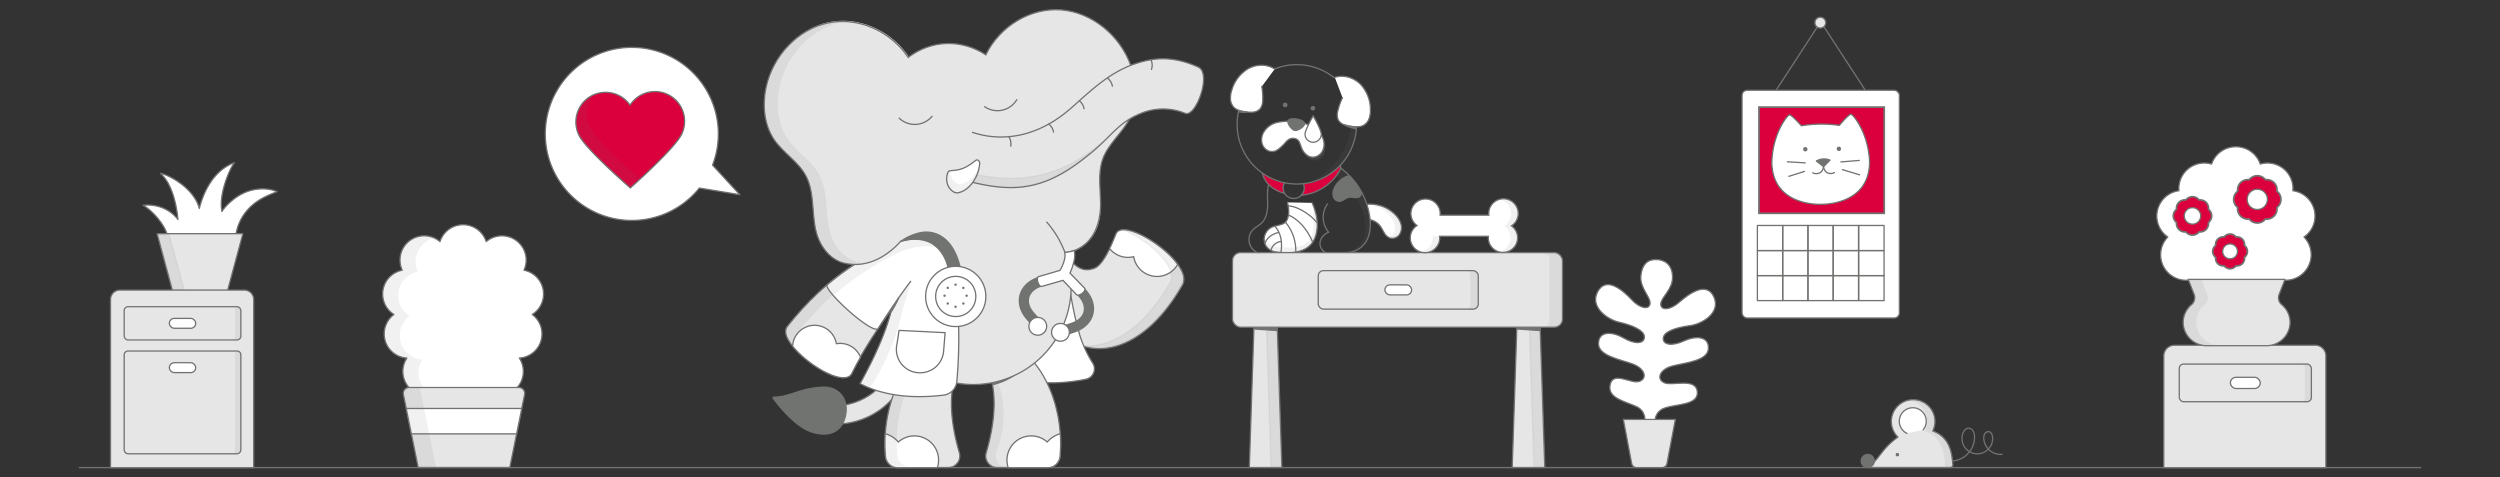<svg xmlns="http://www.w3.org/2000/svg" width="1440" height="275" viewBox="0 0 1440 275"><rect x="0" y="0" width="1440" height="275" fill="#333333" stroke="none"/><g id="Livello_2" data-name="Livello 2"><g id="IllustrationDesktop"><g id="illustrationProdottoCane"><rect width="1440" height="275" fill="none"/><rect x="1003.416" y="51.98" width="90.613" height="131.198" rx="2.966" fill="#fff" stroke="#717370" stroke-linecap="round" stroke-linejoin="round" stroke-width="0.75"/><rect x="1013.166" y="61.696" width="72.146" height="61.172" fill="#db003d" stroke="#717370" stroke-miterlimit="10"/><path d="M1059.437,72.222s5.429-6.469,6.744-6.403c1.107.049,9.759,10.169,10.667,26.742.015.271.034.545.032.823-.234,25.287-27.902,24.281-27.902,24.281l-.024 0s-27.642,1.563-28.387-23.713c-.008-.278.006-.552.015-.824.573-16.588,9.02-26.88,10.126-26.952,1.313-.093,6.872,6.265,6.872,6.265l.923-.142a70.626,70.626,0,0,1,20.476-.143Z" fill="#fff" stroke="#717370" stroke-linecap="round" stroke-linejoin="round" stroke-width="0.75"/><path d="M1046.243,92.761h0a8.84,8.84,0,0,1,7.677-.594l.155.061-3.678,3.765Z" fill="#717370" stroke="#717370" stroke-linecap="round" stroke-linejoin="round" stroke-width="0.75"/><path d="M1050.3,96.22a4.42,4.42,0,0,1-1.875,3.203,4.479,4.479,0,0,1-4.26.129" fill="none" stroke="#717370" stroke-linecap="round" stroke-linejoin="round" stroke-width="0.75"/><path d="M1050.403,96.219a4.42,4.42,0,0,0,1.939,3.165,4.479,4.479,0,0,0,4.262.043" fill="none" stroke="#717370" stroke-linecap="round" stroke-linejoin="round" stroke-width="0.75"/><circle cx="1039.864" cy="85.965" r="0.893" fill="#717370" stroke="#717370" stroke-linecap="round" stroke-linejoin="round" stroke-width="0.75"/><circle cx="1059.206" cy="85.721" r="0.893" fill="#717370" stroke="#717370" stroke-linecap="round" stroke-linejoin="round" stroke-width="0.75"/><line x1="1039.805" y1="93.818" x2="1029.513" y2="93.198" fill="none" stroke="#717370" stroke-linecap="round" stroke-linejoin="round" stroke-width="0.75"/><line x1="1039.341" y1="98.716" x2="1030.378" y2="101.576" fill="none" stroke="#717370" stroke-linecap="round" stroke-linejoin="round" stroke-width="0.75"/><line x1="1060.392" y1="93.264" x2="1070.914" y2="92.419" fill="none" stroke="#717370" stroke-linecap="round" stroke-linejoin="round" stroke-width="0.75"/><line x1="1061.231" y1="97.709" x2="1071.135" y2="100.722" fill="none" stroke="#717370" stroke-linecap="round" stroke-linejoin="round" stroke-width="0.75"/><polyline points="1074.33 51.873 1048.811 12.665 1048.634 12.665 1023.115 51.873" fill="none" stroke="#717370" stroke-linecap="round" stroke-linejoin="round" stroke-width="0.75"/><circle cx="1048.5" cy="13.055" r="3.113" fill="#e6e6e6" stroke="#717370" stroke-linecap="round" stroke-miterlimit="10" stroke-width="0.75"/><rect x="1012.249" y="129.872" width="14.595" height="14.429" fill="none" stroke="#717370" stroke-linecap="round" stroke-linejoin="round" stroke-width="0.75"/><rect x="1026.843" y="129.872" width="14.595" height="14.429" fill="none" stroke="#717370" stroke-linecap="round" stroke-linejoin="round" stroke-width="0.75"/><rect x="1041.313" y="129.872" width="14.595" height="14.429" fill="none" stroke="#717370" stroke-linecap="round" stroke-linejoin="round" stroke-width="0.75"/><rect x="1055.908" y="129.872" width="14.595" height="14.429" fill="none" stroke="#717370" stroke-linecap="round" stroke-linejoin="round" stroke-width="0.75"/><rect x="1070.627" y="129.872" width="14.595" height="14.429" fill="none" stroke="#717370" stroke-linecap="round" stroke-linejoin="round" stroke-width="0.75"/><rect x="1012.249" y="144.361" width="14.595" height="14.429" fill="none" stroke="#717370" stroke-linecap="round" stroke-linejoin="round" stroke-width="0.75"/><rect x="1026.843" y="144.361" width="14.595" height="14.429" fill="none" stroke="#717370" stroke-linecap="round" stroke-linejoin="round" stroke-width="0.75"/><rect x="1041.313" y="144.361" width="14.595" height="14.429" fill="none" stroke="#717370" stroke-linecap="round" stroke-linejoin="round" stroke-width="0.75"/><rect x="1055.908" y="144.361" width="14.595" height="14.429" fill="none" stroke="#717370" stroke-linecap="round" stroke-linejoin="round" stroke-width="0.75"/><rect x="1070.627" y="144.361" width="14.595" height="14.429" fill="none" stroke="#717370" stroke-linecap="round" stroke-linejoin="round" stroke-width="0.75"/><rect x="1012.249" y="158.725" width="14.595" height="14.429" fill="none" stroke="#717370" stroke-linecap="round" stroke-linejoin="round" stroke-width="0.75"/><rect x="1026.843" y="158.725" width="14.595" height="14.429" fill="none" stroke="#717370" stroke-linecap="round" stroke-linejoin="round" stroke-width="0.75"/><rect x="1041.313" y="158.725" width="14.595" height="14.429" fill="none" stroke="#717370" stroke-linecap="round" stroke-linejoin="round" stroke-width="0.75"/><rect x="1055.908" y="158.725" width="14.595" height="14.429" fill="none" stroke="#717370" stroke-linecap="round" stroke-linejoin="round" stroke-width="0.75"/><rect x="1070.627" y="158.725" width="14.595" height="14.429" fill="none" stroke="#717370" stroke-linecap="round" stroke-linejoin="round" stroke-width="0.75"/><path d="M306.573,181.149a13.955,13.955,0,0,0-4.775-25.499,13.955,13.955,0,0,0-21.733-16.46c-.119-.377-.256-.747-.406-1.109-.066-.16-.142-.315-.214-.472-.1-.22-.203-.438-.314-.652-.085-.163-.175-.323-.266-.482q-.174-.305-.364-.599c-.097-.151-.192-.301-.294-.447-.148-.212-.305-.418-.465-.622-.092-.117-.178-.239-.274-.353q-.377-.452-.791-.87c-.098-.099-.202-.19-.303-.286-.197-.188-.396-.373-.604-.549-.124-.105-.252-.206-.38-.307q-.3-.237-.612-.457c-.132-.093-.264-.185-.399-.274-.232-.152-.471-.295-.713-.433-.116-.066-.229-.137-.347-.2-.36-.192-.727-.371-1.105-.532-.074-.031-.151-.056-.226-.086-.312-.127-.629-.244-.952-.349-.137-.044-.277-.082-.415-.122-.272-.079-.547-.15-.825-.212-.149-.033-.299-.065-.45-.093-.29-.055-.584-.098-.881-.134-.136-.017-.271-.038-.408-.05-.432-.04-.868-.066-1.311-.066s-.879.026-1.311.066c-.137.013-.272.034-.408.05-.296.036-.59.08-.881.134-.151.029-.301.06-.45.093-.279.062-.553.134-.825.212-.139.04-.278.078-.415.122-.323.104-.64.222-.952.349-.074.03-.152.055-.226.086-.378.161-.745.34-1.105.532-.118.063-.231.134-.347.2-.242.138-.48.281-.713.433-.136.089-.268.181-.4.274q-.312.22-.611.457c-.128.101-.256.202-.381.307-.208.176-.407.361-.604.549-.101.096-.205.187-.303.286q-.413.418-.791.87c-.095.114-.182.236-.274.353-.159.204-.317.409-.465.622-.102.147-.198.297-.294.447q-.189.295-.364.599c-.091.16-.181.319-.266.482-.111.213-.214.432-.314.652-.072.157-.148.312-.214.472-.15.363-.287.732-.406,1.109a13.952,13.952,0,0,0-21.733,16.46,13.955,13.955,0,0,0-4.775,25.499,13.943,13.943,0,0,0,7.448,25.097,13.944,13.944,0,0,0,4.167,19.489H295.981v-.719a13.937,13.937,0,0,0,3.144-18.77,13.943,13.943,0,0,0,7.448-25.097Z" fill="#fff" stroke="#717370" stroke-linecap="round" stroke-linejoin="round" stroke-width="0.75"/><g opacity="0.1"><path d="M240.995,214.846a13.897,13.897,0,0,1,2.322-7.706,13.943,13.943,0,0,1-7.448-25.097,13.955,13.955,0,0,1,4.775-25.499,13.931,13.931,0,0,1,9.517-19.431,13.946,13.946,0,0,0-18.466,18.536,13.955,13.955,0,0,0-4.775,25.499,13.943,13.943,0,0,0,7.448,25.097,13.944,13.944,0,0,0,4.167,19.489h7.706A13.916,13.916,0,0,1,240.995,214.846Z" fill="#717370"/></g><path d="M298.861,223.199H235.676a3.378,3.378,0,0,0-3.31,4.048l8.52,42.041H293.651l8.52-42.041A3.378,3.378,0,0,0,298.861,223.199Z" fill="#e6e6e6" stroke="#717370" stroke-linecap="round" stroke-linejoin="round" stroke-width="0.75"/><polygon points="297.581 249.898 300.543 235.281 233.994 235.281 236.956 249.898 297.581 249.898" fill="#fff" stroke="#717370" stroke-linecap="round" stroke-linejoin="round" stroke-width="0.75"/><g opacity="0.1"><path d="M232.542,227.014l8.567,42.275H251.177l-9.34-46.089h-6.176A3.183,3.183,0,0,0,232.542,227.014Z" fill="#717370"/></g><path d="M1124.825,267.379c-.466-4.929-1.047-9.385-3.887-13.44a15.886,15.886,0,0,0-7.676-5.685,12.465,12.465,0,0,0,1.252-6.152,12.554,12.554,0,0,0-25.09.676,12.509,12.509,0,0,0,3.795,8.984,41.057,41.057,0,0,0-8.311,7.743c-.932,1.121-1.824,2.276-2.728,3.419a39.16,39.16,0,0,1-5.193,5.674c-.255.217-.609.445-.938.699h47.23A1.557,1.557,0,0,0,1124.825,267.379Z" fill="#e6e6e6" stroke="#717370" stroke-linecap="round" stroke-linejoin="round" stroke-width="0.75"/><g opacity="0.1"><path d="M1124.778,267.994c-.469-4.929-1.026-10.105-3.866-14.161a15.886,15.886,0,0,0-7.676-5.685,12.464,12.464,0,0,0,1.252-6.152,12.519,12.519,0,0,0-14.572-11.705,12.683,12.683,0,0,1,10.552,11.705,12.464,12.464,0,0,1-1.252,6.152,15.886,15.886,0,0,1,7.676,5.685c2.84,4.056,3.397,9.232,3.866,14.161.037.391.068.795.076,1.197l3.079-.026C1124.363,269.296,1124.815,268.385,1124.778,267.994Z" fill="#717370" stroke="#717370" stroke-linecap="round" stroke-miterlimit="10" stroke-width="0.75"/></g><circle cx="1075.833" cy="265.513" r="3.756" fill="#717370" stroke="#717370" stroke-linecap="round" stroke-miterlimit="10" stroke-width="0.75"/><circle cx="1092.898" cy="261.882" r="0.64" fill="#717370" stroke="#717370" stroke-linecap="round" stroke-miterlimit="10" stroke-width="0.75"/><path d="M1107.772,247.537a7.757,7.757,0,1,0-9.365,2.082" fill="#fff" stroke="#717370" stroke-linecap="round" stroke-miterlimit="10" stroke-width="0.75"/><path d="M1124.892,265.517a13.797,13.797,0,0,0,12.425-13.892,6.512,6.512,0,0,0-.772-3.301,3.209,3.209,0,0,0-2.814-1.649c-1.506.097-2.597,1.512-3.105,2.933a8.823,8.823,0,1,0,17.094,2.142c-.124-1.324-.765-2.821-2.067-3.09a2.45,2.45,0,0,0-2.47,1.251,4.843,4.843,0,0,0-.508,2.863,9.749,9.749,0,0,0,10.462,8.947" fill="none" stroke="#717370" stroke-linecap="round" stroke-miterlimit="10" stroke-width="0.75"/><line x1="45.675" y1="269.341" x2="1394.325" y2="269.341" fill="none" stroke="#717370" stroke-linecap="round" stroke-miterlimit="10" stroke-width="0.75"/><path d="M724.151,145.446a8.224,8.224,0,0,1-2.273-13.297c1.42-1.4,3.307-2.246,4.751-3.62,2.803-2.666,3.501-6.851,3.542-10.72s-.506-7.918.619-11.619" fill="none" stroke="#717370" stroke-linecap="round" stroke-linejoin="round" stroke-width="0.75"/><path d="M787.505,117.649a20.469,20.469,0,0,1,16.654,6.534,12.054,12.054,0,0,1,2.916,5.309,7.033,7.033,0,0,1-1.147,5.813,5.008,5.008,0,0,1-5.462,1.724,6.659,6.659,0,0,1-3.135-2.896c-.766-1.23-1.352-2.573-2.205-3.745a10.016,10.016,0,0,0-5.807-3.829" fill="#fff" stroke="#717370" stroke-linecap="round" stroke-linejoin="round" stroke-width="0.75"/><g opacity="0.1"><path d="M807.174,129.492a12.053,12.053,0,0,0-2.916-5.309,20.506,20.506,0,0,0-16.342-6.557,20.733,20.733,0,0,1,12.457,6.457,12.054,12.054,0,0,1,2.916,5.309,7.033,7.033,0,0,1-1.147,5.813,5.291,5.291,0,0,1-2.119,1.577,4.403,4.403,0,0,0,.542.247,5.008,5.008,0,0,0,5.462-1.724A7.033,7.033,0,0,0,807.174,129.492Z" fill="#717370"/></g><path d="M734.533,39.565a34.444,34.444,0,0,1,33.696,5.021" fill="none" stroke="#717370" stroke-linecap="round" stroke-linejoin="round" stroke-width="0.75"/><path d="M768.846,44.563c5.079-1.674,10.937.155,14.731,3.924a21.179,21.179,0,0,1,5.765,14.552,14.236,14.236,0,0,1-.672,5.092,7.391,7.391,0,0,1-3.124,3.977c-2.163,1.248-4.846,1.005-7.319.654a16.539,16.539,0,0,1-4.323-1.043,6.072,6.072,0,0,1-3.209-2.949,8.181,8.181,0,0,1-.028-5.182,36.453,36.453,0,0,1,2.611-7.318" fill="#fff" stroke="#717370" stroke-linecap="round" stroke-linejoin="round" stroke-width="0.75"/><path d="M748.222,71.99c3.699.546,8.711,2.47,11.252,4.829a12.649,12.649,0,0,1,3.616,5.569,8.724,8.724,0,0,1-.529,6.529,6.746,6.746,0,0,1-3.486,3.139,5.613,5.613,0,0,1-4.637-.274c-1.832-1.012-2.844-3.004-3.943-4.785-.769-1.246-1.057-3.217-2.273-4.409Z" fill="#717370" opacity="0.2"/><circle cx="756.226" cy="62.345" r="1.339" fill="#717370"/><circle cx="740.277" cy="60.438" r="1.339" fill="#717370"/><path d="M747.237,70.064c-3.713-.513-11-.277-14.131,1.329a12.649,12.649,0,0,0-4.989,4.381,8.724,8.724,0,0,0-1.259,6.428,6.746,6.746,0,0,0,2.505,3.966,5.613,5.613,0,0,0,4.537.993c2.037-.478,3.551-2.122,5.092-3.538s2.974-4.277,6.224-3.92c2.977.328,3.323,2.318,4.46,5.394a9.058,9.058,0,0,0,3.943,4.785,5.613,5.613,0,0,0,4.637.274,6.746,6.746,0,0,0,3.486-3.139,8.724,8.724,0,0,0,.529-6.529,12.649,12.649,0,0,0-3.616-5.569C756.077,72.525,750.95,70.577,747.237,70.064Z" fill="#fff" stroke="#717370" stroke-linecap="round" stroke-linejoin="round" stroke-width="0.75"/><path d="M741.957,70.932c-.876-2.666,2.527-2.705,5.048-2.322s5.68,1.771,3.867,3.913a9.069,9.069,0,0,1-3.809,2.485,2.444,2.444,0,0,1-2.31-.396A8.326,8.326,0,0,1,741.957,70.932Z" fill="#717370" stroke="#717370" stroke-linecap="round" stroke-linejoin="round" stroke-width="0.75"/><path d="M771.762,96.455a42.451,42.451,0,0,1,17.249,28.722c.682,5.238.25,10.966-2.979,15.145q-.041.053-.081.105a13.389,13.389,0,0,1-9.751,5.013" fill="none" stroke="#717370" stroke-linecap="round" stroke-linejoin="round" stroke-width="0.75"/><path d="M788.546,124.911a42.468,42.468,0,0,0-16.468-28.134,7.101,7.101,0,0,1-2.532,4.411,42.515,42.515,0,0,1,15.68,21.92c1.522,5.058,2.024,10.78-.486,15.428q-.032.058-.063.116a13.408,13.408,0,0,1-8.709,6.502,13.43,13.43,0,0,0,9.518-4.994q.041-.052.081-.104C788.797,135.877,789.228,130.149,788.546,124.911Z" fill="#717370" opacity="0.1"/><path d="M741.594,116.567c.357,1.966,1.866,7.491-.947,11.159-1.098,1.433-3.755,1.941-6.26,2.51-8.041,1.827-8.89,13.704.953,14.95,9.411,1.191,18.822.06,22.038-8.101,3.815-9.678-1.594-20.24-1.594-20.24" fill="#fff" stroke="#717370" stroke-linecap="round" stroke-linejoin="round" stroke-width="0.75"/><g opacity="0.1"><path d="M756.055,116.847l-.306.004a61.09,61.09,0,0,1,.509,16.147c-1.149,10.34-11.826,10.475-21.625,8.92-2.967-.471-4.893-1.774-5.935-3.411.023,2.997,2.113,5.898,6.881,6.655,9.799,1.554,19.715,1.515,22.693-11.053C759.42,123.769,756.055,116.847,756.055,116.847Z" fill="#717370"/></g><path d="M734.506,130.475c5.271,5.913,3.303,14.923,3.303,14.923" fill="none" stroke="#717370" stroke-linecap="round" stroke-linejoin="round" stroke-width="0.75"/><path d="M740.522,128.093a25.379,25.379,0,0,1,5.837,16.916" fill="none" stroke="#717370" stroke-linecap="round" stroke-linejoin="round" stroke-width="0.75"/><path d="M742.527,124.014c9.536,4.402,13.561,15.438,13.561,15.438" fill="none" stroke="#717370" stroke-linecap="round" stroke-linejoin="round" stroke-width="0.75"/><path d="M741.998,118.604c6.815.256,14.605,6.868,16.511,9.549" fill="none" stroke="#717370" stroke-linecap="round" stroke-linejoin="round" stroke-width="0.75"/><path d="M728.719,139.925c1.623-4.803,7.636-5.977,7.636-5.977" fill="none" stroke="#717370" stroke-linecap="round" stroke-linejoin="round" stroke-width="0.75"/><path d="M737.842,139.114a6.676,6.676,0,0,0-5.744,4.967" fill="none" stroke="#717370" stroke-linecap="round" stroke-linejoin="round" stroke-width="0.75"/><path d="M784.029,111.457a2.249,2.249,0,0,1-1.557,2.117,5.88,5.88,0,0,1-2.79.141,8.662,8.662,0,0,0-2.807-.076c-2.01.416-3.577,2.392-5.629,2.315a3.759,3.759,0,0,1-3.237-2.795,6.953,6.953,0,0,1,.434-4.464,12.55,12.55,0,0,1,8.368-7.378C780.982,105.065,784.029,111.457,784.029,111.457Z" fill="#717370" stroke="#717370" stroke-linecap="round" stroke-linejoin="round" stroke-width="0.75"/><path d="M749.473,112.592s14.036.377,22.592-15.562c0-.896.143-1.633-.847-.797a56.293,56.293,0,0,1-8.765,6.325,25.61,25.61,0,0,1-11.455,3.237C752.16,109.511,749.473,112.592,749.473,112.592Z" fill="#db003d"/><path d="M749.654,112.42a28.682,28.682,0,0,0,20.818-12.252c.97-1.44,1.992-3.038,1.693-4.781" fill="none" stroke="#717370" stroke-linecap="round" stroke-linejoin="round" stroke-width="0.75"/><path d="M739.701,111.374a16.157,16.157,0,0,1-12.754-11.73c4.632,4.052,12.798,5.736,12.798,5.736A7.153,7.153,0,0,0,739.701,111.374Z" fill="#db003d"/><path d="M739.74,111.318S729.433,109.012,727.142,99.898" fill="none" stroke="#717370" stroke-linecap="round" stroke-linejoin="round" stroke-width="0.75"/><path d="M750.8,105.953a6.085,6.085,0,1,1-11.066-.459" fill="none" stroke="#717370" stroke-linecap="round" stroke-linejoin="round" stroke-width="0.75"/><path d="M781.325,73.531q-.079,1.4-.273,2.814a34.398,34.398,0,1,1-67.204-13.978" fill="none" stroke="#717370" stroke-linecap="round" stroke-linejoin="round" stroke-width="0.75"/><path d="M761.052,77.339c0-2.582-4.675-10.627-4.675-10.627s-4.675,8.045-4.675,10.627a4.675,4.675,0,0,0,9.349,0Z" fill="#fff" stroke="#717370" stroke-linecap="round" stroke-linejoin="round" stroke-width="0.75"/><path d="M763.631,145.464a5.752,5.752,0,0,1-3.208-6.282,7.384,7.384,0,0,1,4.919-5.378,13.298,13.298,0,0,1-.728-16.302" fill="none" stroke="#717370" stroke-linecap="round" stroke-linejoin="round" stroke-width="0.75"/><path d="M734.221,39.784c-4.435-2.987-10.57-2.814-15.243-.213A21.179,21.179,0,0,0,709.486,52.017a14.236,14.236,0,0,0-.733,5.083,7.391,7.391,0,0,0,1.93,4.675c1.744,1.788,4.393,2.28,6.868,2.612a16.538,16.538,0,0,0,4.444.167,6.072,6.072,0,0,0,3.888-1.969,8.181,8.181,0,0,0,1.43-4.981,36.453,36.453,0,0,0-.531-7.751" fill="#fff" stroke="#717370" stroke-linecap="round" stroke-linejoin="round" stroke-width="0.75"/><path d="M778.064,73.1c-3.732,26.855-27.148,32.856-27.148,32.856C782.527,99.077,780.771,73.246,780.771,73.246Z" fill="#717370" opacity="0.1"/><path d="M713.43,64.426a17.807,17.807,0,0,0,4.632.116,24.816,24.816,0,0,1-4.433-.73Z" fill="#fff" stroke="#717370" stroke-linecap="round" stroke-linejoin="round" stroke-width="0.75"/><path d="M774.323,71.929a21.057,21.057,0,0,0,6.873,2.225l.033-1.096C778.938,73.357,774.323,71.929,774.323,71.929Z" fill="#717370" stroke="#717370" stroke-linecap="round" stroke-linejoin="round" stroke-width="0.75"/><path d="M483.554,233.656l-.869,10.538s25.095.978,38.457-24.986l-7.93-6.953C505.064,232.678,483.554,233.656,483.554,233.656Z" fill="#e6e6e6" stroke="#717370" stroke-linecap="round" stroke-linejoin="round" stroke-width="0.75"/><path d="M445.412,229.422a.41.41,0,0,1,.331-.649c9.834-.165,15.056-5.316,28.586-5.768,7.966-.266,15.042,6.258,12.57,16.797-2.161,9.21-9.905,12.471-20.362,8.655C460.317,246.188,452.126,238.598,445.412,229.422Z" fill="#717370" stroke="#717370" stroke-miterlimit="10" stroke-width="0.75"/><path d="M483.774,209.014c.299-.305,5.215-6.635,5.215-6.635l1.231.524A39.34,39.34,0,0,1,483.774,209.014Z" fill="#717370"/><path d="M596.098,157.849c3.244,23.526,16.049,38.351,28.989,41.902,16.74,4.593,38.683-5.164,56.022-35.621,7.129-12.523-33.932-40.034-38.231-29.102a84.064,84.064,0,0,1-4.004,8.81c-5.119,9.999-7.761,10.754-11.146,11.374-6.857,1.257-11.917-5.431-15.379-12.177" fill="#e6e6e6" stroke="#717370" stroke-linecap="round" stroke-miterlimit="10" stroke-width="0.75"/><path d="M642.713,134.862c-1.296,3.295-2.482,6.024-3.575,8.298a13.504,13.504,0,0,0,13.859,4.689,13.644,13.644,0,0,0,25.352,4.424C669.427,139.859,645.909,126.733,642.713,134.862Z" fill="#fff" stroke="#717370" stroke-linecap="round" stroke-miterlimit="10" stroke-width="0.75"/><path d="M646.065,132.133c13.12,4.516,33.185,21.418,28.027,30.479-15.303,26.882-34.191,37.63-49.925,36.627.107.031.214.069.321.099,16.74,4.593,38.683-5.164,56.022-35.621C686.631,152.963,657.221,131.16,646.065,132.133Z" fill="#717370" stroke="#717370" stroke-linecap="round" stroke-linejoin="round" stroke-width="0.75" opacity="0.1"/><path d="M585.292,217.686c14.738,4.535,30.552,2.714,40.185.763a6.131,6.131,0,0,0,3.963-9.27,68.472,68.472,0,0,1-7.484-16.1c-6.666-22.888-8.311-48.397-8.311-48.397l-36.339,8.8Z" fill="#fff" stroke="#717370" stroke-linecap="round" stroke-linejoin="round" stroke-width="0.75"/><path d="M646.075,39.414l.607-.033,1.054,3.394" fill="none" stroke="#717370" stroke-miterlimit="10" stroke-width="0.75"/><path d="M508.864,144.747a21.937,21.937,0,0,1-22.812,6.296,24.2,24.2,0,0,1-13.907-13.007c-5.09-11.379-1.763-25.637-7.398-36.716-4.384-8.621-13.29-13.479-18.628-21.456-5.652-8.445-6.7-19.726-4.554-29.816,3.916-18.411,18.454-33.581,35.653-37.204s35.988,4.505,46.294,19.92h0c13.347-9.823,30.197-10.299,44.316-1.228h0c8.197-16.633,25.841-27.181,43.367-25.843s33.926,14.471,40.222,32.21c3.45,9.722,3.89,21.042-.607,30.155-4.247,8.607-12.439,14.591-15.655,23.712-4.134,11.723,1.032,25.422-2.523,37.369a24.2,24.2,0,0,1-12.082,14.718,21.937,21.937,0,0,1-23.441-3.252" fill="#e6e6e6"/><path d="M567.828,31.536c8.197-16.633,25.841-27.181,43.367-25.843s33.926,14.471,40.222,32.21c3.45,9.722,3.89,21.042-.607,30.155-4.247,8.607-12.439,14.591-15.655,23.712-2.939,8.332-1.178,17.664-1.191,26.654-.872,26.258-20.155,27.018-20.155,27.018" fill="none" stroke="#717370" stroke-linecap="round" stroke-linejoin="round" stroke-width="0.75"/><path d="M520.452,35.429l3.06-2.664c13.347-9.823,30.197-10.299,44.316-1.228" fill="none" stroke="#717370" stroke-linecap="round" stroke-linejoin="round" stroke-width="0.75"/><path d="M536.676,198.458c-20.504,12.866-28.747,40.929-26.625,64.28a7.14,7.14,0,0,0,7.09,6.536l29.086,0a6.639,6.639,0,0,0,6.364-8.529c-3.719-12.587-7.608-32.581-.944-47.978" fill="#e6e6e6" stroke="#717370" stroke-linecap="round" stroke-linejoin="round" stroke-width="0.75"/><path d="M526.67,251.09a13.885,13.885,0,0,0-9.257,3.532,14.864,14.864,0,0,0-7.525-4.811,85.129,85.129,0,0,0,.163,13.075,7.139,7.139,0,0,0,7.089,6.534h22.773a13.938,13.938,0,0,0-13.244-18.331Z" fill="#fff" stroke="#717370" stroke-linecap="round" stroke-linejoin="round" stroke-width="0.75"/><g opacity="0.1"><path d="M516.844,262.244c-1.972-21.702,5.015-47.467,22.471-61.327l-3.09-2.953c-20.504,12.866-28.747,40.929-26.625,64.28a7.14,7.14,0,0,0,7.09,6.536l29.086 0h0l-21.843-0A7.14,7.14,0,0,1,516.844,262.244Z" fill="#717370"/></g><path d="M583.958,198.458c20.504,12.866,28.747,40.929,26.625,64.28a7.14,7.14,0,0,1-7.09,6.536l-29.086,0a6.639,6.639,0,0,1-6.364-8.529c3.72-12.587,7.608-32.581.944-47.978" fill="#e6e6e6" stroke="#717370" stroke-linecap="round" stroke-linejoin="round" stroke-width="0.75"/><g opacity="0.09"><path d="M567.784,260.745c3.719-12.587,7.608-32.581.944-47.978l.749-.429c9.243,9.049,11.47,29.911,4.67,47.287-1.751,4.476.748,9.389,5.19,9.389l-5.189.26A6.639,6.639,0,0,1,567.784,260.745Z" fill="#717370"/></g><path d="M593.965,251.09a13.885,13.885,0,0,1,9.257,3.532,14.864,14.864,0,0,1,7.525-4.811,85.129,85.129,0,0,1-.163,13.075,7.139,7.139,0,0,1-7.089,6.534H580.721a13.938,13.938,0,0,1,13.244-18.331Z" fill="#fff" stroke="#717370" stroke-linecap="round" stroke-linejoin="round" stroke-width="0.75"/><path d="M584.069,216.22c-4.766,3.055-12.385,4.278-12.385,4.278l.081,1.059A36.232,36.232,0,0,0,584.069,216.22Z" fill="#717370" stroke="#717370" stroke-linecap="round" stroke-linejoin="round" stroke-width="0.75"/><path d="M512.614,141.424c-14.047,6.433-35.85,17.273-59.152,46.605-7.52,9.466,31.66,38.086,37.154,26.887C503.325,189.006,528.583,158.371,528.583,158.371" fill="#e6e6e6" stroke="#717370" stroke-linecap="round" stroke-linejoin="round" stroke-width="0.75"/><g opacity="0.1"><path d="M459.328,191.722c22.554-28.389,43.702-39.456,57.774-45.97l-4.488-4.763c-14.047,6.433-35.85,17.273-59.152,46.605-4.256,5.357,6.446,16.847,17.533,23.784C462.405,204.63,455.838,196.115,459.328,191.722Z" fill="#717370"/></g><path d="M490.724,215.025c1.493-3.042,3.16-6.15,4.937-9.266A12.608,12.608,0,0,0,481.738,198a12.694,12.694,0,0,0-25.199,1.382C465.456,210.571,486.778,223.068,490.724,215.025Z" fill="#fff" stroke="#717370" stroke-linecap="round" stroke-linejoin="round" stroke-width="0.75"/><path d="M560.636,108.823a56.147,56.147,0,0,0-21.135,4.114V217.374a56.333,56.333,0,1,0,21.135-108.552Z" fill="#e6e6e6"/><path d="M513.795,177.498c-3.554,13.948-9.481,27.228-18.361,43.43a.021.021,0,0,0,.008.029c10.819,5.818,26.767,9.208,48.089,6.624a8.699,8.699,0,0,0,7.602-7.868c1.23-13.775,2.964-45.489-4.136-68.837-5.649-18.577-26.073-13.254-33.894-9.777a149.33,149.33,0,0,0-36.559,22.903c-2.876,2.735,26.51,29.46,29.308,25.169,11.162-17.436,18.695-27.102,18.695-27.102" fill="#fff" stroke="#717370" stroke-linecap="round" stroke-linejoin="round" stroke-width="0.75"/><path d="M501.299,223.04A133.075,133.075,0,0,0,519.66,179.61l5.011-17.497s.027-1.955-11.135,15.481c-.361.554-2.227,9.506-4.108,13.914a131.107,131.107,0,0,1-14.212,28.925.019.019,0,0,0,.007.028,41.702,41.702,0,0,0,6.134,2.633l-.05-.026A.019.019,0,0,1,501.299,223.04Z" fill="#717370" opacity="0.1"/><g opacity="0.1"><path d="M480.023,170.144c14.395-12.365,30.147-21.333,37.968-24.81,5.679-2.524,17.998-6.013,26.486-.629-7.695-11.839-24.458-7.334-31.374-4.26a154.881,154.881,0,0,0-36.624,23.384C475.228,165.019,479.534,169.9,480.023,170.144Z" fill="#717370"/></g><path d="M551.155,220.688A56.336,56.336,0,0,0,602.966,127.985" fill="none" stroke="#717370" stroke-linecap="round" stroke-linejoin="round" stroke-width="0.75"/><path d="M517.668,171.507a55.924,55.924,0,0,1-4.321,8.089l.713-2.424C514.916,176.459,517.668,171.507,517.668,171.507Z" fill="#717370" stroke="#717370" stroke-linecap="round" stroke-linejoin="round" stroke-width="0.75"/><path d="M544.39,191.614l-.902,11.001a13.456,13.456,0,0,1-12.47,12.057q-.189.013-.379.025a13.472,13.472,0,0,1-14.105-15.84c.503-2.788,1.296-8.547,1.296-8.547Z" fill="#fff" stroke="#717370" stroke-linecap="round" stroke-linejoin="round" stroke-width="0.75"/><path d="M519.132,138.818c4.78-1.521,12.765-1.739,17.98,1.628,5.244,3.387,8.776,9.45,9.886,18.468l7.007-.299c-3.829-23.384-16.377-25.665-22.814-24.769A30.731,30.731,0,0,0,519.132,138.818Z" fill="#717370" stroke="#717370" stroke-linecap="round" stroke-linejoin="round" stroke-width="0.75"/><circle cx="550.501" cy="170.756" r="17.355" fill="#fff" stroke="#717370" stroke-linecap="round" stroke-linejoin="round" stroke-width="0.75"/><circle cx="550.501" cy="170.756" r="11.576" fill="#fff" stroke="#717370" stroke-linecap="round" stroke-linejoin="round" stroke-width="0.75"/><circle cx="544.044" cy="170.328" r="0.346" fill="#717370" stroke="#717370" stroke-linecap="round" stroke-linejoin="round" stroke-width="0.75"/><circle cx="556.754" cy="170.328" r="0.346" fill="#717370" stroke="#717370" stroke-linecap="round" stroke-linejoin="round" stroke-width="0.75"/><circle cx="550.399" cy="176.683" r="0.346" fill="#717370" stroke="#717370" stroke-linecap="round" stroke-linejoin="round" stroke-width="0.75"/><circle cx="550.399" cy="163.973" r="0.346" fill="#717370" stroke="#717370" stroke-linecap="round" stroke-linejoin="round" stroke-width="0.75"/><circle cx="545.905" cy="174.822" r="0.346" fill="#717370" stroke="#717370" stroke-linecap="round" stroke-linejoin="round" stroke-width="0.75"/><circle cx="554.893" cy="165.834" r="0.346" fill="#717370" stroke="#717370" stroke-linecap="round" stroke-linejoin="round" stroke-width="0.75"/><circle cx="554.893" cy="174.822" r="0.346" fill="#717370" stroke="#717370" stroke-linecap="round" stroke-linejoin="round" stroke-width="0.75"/><circle cx="545.905" cy="165.834" r="0.346" fill="#717370" stroke="#717370" stroke-linecap="round" stroke-linejoin="round" stroke-width="0.75"/><path d="M625.028,166.238l-7.791-8.071H606.476V156.984l-7.777,2.281c-5.877,1.722-10.046,5.499-11.438,10.362-1.368,4.779.117,10.065,4.074,14.501l4.492,5.037a2.969,2.969,0,0,0,4.432-3.953l-4.492-5.037c-2.611-2.927-3.604-6.093-2.796-8.914.82-2.864,3.516-5.159,7.399-6.297l11.826-3.469,8.56,8.868c2.81,2.91,4.018,6.238,3.312,9.133-.695,2.851-3.124,5.111-6.841,6.362l-6.396,2.154a2.969,2.969,0,1,0,1.895,5.628l6.396-2.153c5.634-1.896,9.54-5.755,10.716-10.585C631.035,175.987,629.282,170.643,625.028,166.238Z" fill="#717370"/><path d="M600.231,164.947c.011-.003,12.05-3.48,12.05-3.48l7.66,8.132c1.303,1.665,6.273-2.144,4.705-3.692l-8.356-8.642a30.385,30.385,0,0,0,2.123-6.024,14.833,14.833,0,0,0,.407-6.966c-4.155,1.276-5.445,1.032-5.445,1.032a11.936,11.936,0,0,1-.543,5.242,20.132,20.132,0,0,1-2.309,5.19s-12.222,3.594-12.369,3.64C596.617,159.878,598.178,165.622,600.231,164.947Z" fill="#fff" stroke="#717370" stroke-linecap="round" stroke-linejoin="round" stroke-width="0.75"/><circle cx="610.832" cy="191.418" r="5.133" fill="#fff" stroke="#717370" stroke-linecap="round" stroke-linejoin="round" stroke-width="0.75"/><circle cx="597.757" cy="187.956" r="5.133" fill="#fff" stroke="#717370" stroke-linecap="round" stroke-linejoin="round" stroke-width="0.75"/><path d="M519.225,138.551c-6.73,7.634-18.793,16.731-33.504,12.87-6.14-1.611-11.167-6.883-13.907-13.007-5.09-11.379-1.763-25.637-7.398-36.716-4.384-8.621-13.29-13.479-18.628-21.456-5.652-8.445-6.7-19.726-4.554-29.816,3.916-18.411,18.454-33.581,35.653-37.204s35.988,4.505,46.294,19.92" fill="#e6e6e6" stroke="#717370" stroke-linecap="round" stroke-linejoin="round" stroke-width="0.75"/><g opacity="0.1"><path d="M479.636,137.98c-5.09-11.379-1.763-25.637-7.398-36.716-4.384-8.621-13.29-13.479-18.628-21.456-5.652-8.445-6.7-19.726-4.554-29.816,3.916-18.411,18.454-33.581,35.653-37.204a39.677,39.677,0,0,1,4.592-.684,40.68,40.68,0,0,0-11.98.684c-17.199,3.623-31.737,18.793-35.653,37.204-2.146,10.09-1.098,21.37,4.554,29.816,5.338,7.977,14.244,12.835,18.628,21.456,5.635,11.08,2.309,25.338,7.398,36.716a24.2,24.2,0,0,0,13.907,13.007,21.256,21.256,0,0,0,10.08.673,17.777,17.777,0,0,1-2.692-.673A24.2,24.2,0,0,1,479.636,137.98Z" fill="#717370"/></g><path d="M536.83,67.033a12.976,12.976,0,0,1-18.903,1.033" fill="none" stroke="#717370" stroke-linecap="round" stroke-linejoin="round" stroke-width="0.75"/><path d="M585.657,57.455a12.976,12.976,0,0,1-18.505,3.992" fill="none" stroke="#717370" stroke-linecap="round" stroke-linejoin="round" stroke-width="0.75"/><path d="M560.141,76.244c14.949,4.983,33.975,3.851,52.775-10.646,10.168-7.841,23.258-23.194,41.28-28.992,9.768-3.143,20.725-4.87,36.014,2.039,7.906,3.572-1.33,29.285-7.644,26.614a33.591,33.591,0,0,0-24.689-.227c-13.364,5.21-16.874,12.458-28.426,22.197-25.503,21.502-42.809,24.349-70.216,17.554" fill="#e6e6e6" stroke="#717370" stroke-linecap="round" stroke-linejoin="round" stroke-width="0.75"/><path d="M559.047,99.853l-.151,4.76c27.407,6.795,44.713,3.948,70.216-17.554,1.925-1.623,3.624-3.176,5.186-4.663-.03.026-.059.051-.089.076C609.439,103.356,585.511,105.946,559.047,99.853Z" fill="#717370" stroke="#717370" stroke-linecap="round" stroke-linejoin="round" stroke-width="0.75" opacity="0.1"/><path d="M582.169,84.172a7.382,7.382,0,0,0-.934-5.181" fill="#e6e6e6" stroke="#717370" stroke-linecap="round" stroke-linejoin="round" stroke-width="0.75"/><path d="M606.834,76.043a7.382,7.382,0,0,0-2.694-4.523" fill="#e6e6e6" stroke="#717370" stroke-linecap="round" stroke-linejoin="round" stroke-width="0.75"/><path d="M624.417,62.622a7.382,7.382,0,0,0-2.694-4.523" fill="#e6e6e6" stroke="#717370" stroke-linecap="round" stroke-linejoin="round" stroke-width="0.75"/><path d="M640.725,49.627a7.382,7.382,0,0,0-2.694-4.523" fill="#e6e6e6" stroke="#717370" stroke-linecap="round" stroke-linejoin="round" stroke-width="0.75"/><path d="M663.233,39.953a7.382,7.382,0,0,0-.15-5.263" fill="#e6e6e6" stroke="#717370" stroke-linecap="round" stroke-linejoin="round" stroke-width="0.75"/><path d="M564.299,94.295c.105-1.434-1.194-2.803-2.303-1.888-7.853,6.478-11.586,5.366-15.294,6.06-.902.169-1.995,4.119-1.069,7.295s3.905,5.705,6.082,5.303C558.582,109.798,563.762,101.633,564.299,94.295Z" fill="#fff" stroke="#717370" stroke-linecap="round" stroke-linejoin="round" stroke-width="0.75"/><g opacity="0.1"><path d="M553.413,106.479c-2.177.401-5.156-2.128-6.082-5.303a9.474,9.474,0,0,1-.349-2.587c-.094.015-.187.031-.281.049-.902.169-1.995,4.119-1.069,7.295s3.905,5.705,6.082,5.303c5.974-1.102,10.666-7.422,12.141-13.878C561.631,101.899,557.885,105.654,553.413,106.479Z" fill="#717370" stroke="#717370" stroke-linecap="round" stroke-linejoin="round" stroke-width="0.75"/></g><polygon points="735.699 187.991 722.282 187.991 719.608 269.273 738.374 269.273 735.699 187.991" fill="#e6e6e6" stroke="#717370" stroke-linecap="round" stroke-miterlimit="10" stroke-width="0.75"/><polygon points="735.468 187.991 729.463 187.991 732.138 269.273 738.143 269.273 735.468 187.991" fill="#717370" stroke="#717370" stroke-linecap="round" stroke-miterlimit="10" stroke-width="0.75" opacity="0.1"/><path d="M722.423,188.302h13.165l.13,2.1-13.36-.909Z" fill="#717370" stroke="#717370" stroke-linecap="round" stroke-miterlimit="10" stroke-width="0.75"/><polygon points="887.129 187.991 873.711 187.991 871.037 269.273 889.803 269.273 887.129 187.991" fill="#e6e6e6" stroke="#717370" stroke-linecap="round" stroke-miterlimit="10" stroke-width="0.75"/><polygon points="886.898 187.991 880.893 187.991 883.567 269.273 889.572 269.273 886.898 187.991" fill="#717370" stroke="#717370" stroke-linecap="round" stroke-miterlimit="10" stroke-width="0.75" opacity="0.1"/><path d="M873.853,188.302h13.165l.13,2.1-13.36-.909Z" fill="#717370" stroke="#717370" stroke-linecap="round" stroke-miterlimit="10" stroke-width="0.75"/><rect x="709.919" y="145.494" width="190.076" height="42.959" rx="4.651" fill="#e6e6e6" stroke="#717370" stroke-linecap="round" stroke-miterlimit="10" stroke-width="0.75"/><g opacity="0.1"><path d="M895.863,145.494h-6.698a3.67,3.67,0,0,1,3.67,3.67v35.618a3.67,3.67,0,0,1-3.67,3.67h6.698a3.67,3.67,0,0,0,3.67-3.67V149.165A3.67,3.67,0,0,0,895.863,145.494Z" fill="#717370" stroke="#717370" stroke-linecap="round" stroke-miterlimit="10" stroke-width="0.75"/></g><rect x="759.305" y="155.888" width="92.188" height="22.172" rx="3.034" fill="#e6e6e6" stroke="#717370" stroke-linecap="round" stroke-miterlimit="10" stroke-width="0.75"/><g opacity="0.1"><path d="M849.33,155.888h-4.85a2.394,2.394,0,0,1,2.394,2.394v17.384a2.394,2.394,0,0,1-2.394,2.394h4.85a2.394,2.394,0,0,0,2.394-2.394V158.282A2.394,2.394,0,0,0,849.33,155.888Z" fill="#717370"/></g><rect x="797.72" y="164.087" width="15.359" height="5.774" rx="2.887" fill="#fff" stroke="#717370" stroke-linecap="round" stroke-miterlimit="10" stroke-width="0.75"/><path d="M870.615,130.103a8.481,8.481,0,1,0-13.032-6.17H829.506a8.432,8.432,0,1,0-13.302,5.976,8.48,8.48,0,1,0,13.032,6.17h28.076a8.432,8.432,0,1,0,13.302-5.976Z" fill="#fff" stroke="#717370" stroke-linecap="round" stroke-miterlimit="10" stroke-width="0.75"/><g opacity="0.1"><path d="M870.615,130.103a8.426,8.426,0,0,0-6.697-15.212,8.43,8.43,0,0,1,2.585,15.212,8.425,8.425,0,0,1-2.856,15.018,8.41,8.41,0,0,0,10.408-7.039A8.421,8.421,0,0,0,870.615,130.103Z" fill="#717370"/><path d="M825.177,136.945a8.432,8.432,0,0,1-6.388,8.176,8.142,8.142,0,0,0,1.099.207,8.368,8.368,0,0,0,9.349-9.249h-4.112A8.442,8.442,0,0,1,825.177,136.945Z" fill="#717370"/></g><path d="M426.139,112.142l-15.721-17.047A49.836,49.836,0,1,0,402.816,108.304Z" fill="#fff" stroke="#717370" stroke-linecap="round" stroke-linejoin="round" stroke-width="0.75"/><path d="M384.883,54.539A17.07,17.07,0,0,0,362.899,60.59a17.094,17.094,0,0,0-29.141,17.78c4.453,8.329,29.317,29.881,29.317,29.881s25.241-22.3,29.457-30.759A17.121,17.121,0,0,0,384.883,54.539Z" fill="#db003d" stroke="#717370" stroke-linecap="round" stroke-linejoin="round" stroke-width="0.75"/><g opacity="0.1"><path d="M339.645,73.955a17.143,17.143,0,0,1,2.682-19.866,17.096,17.096,0,0,0-8.569,23.913c4.453,8.329,29.317,29.88,29.317,29.88s2.092-1.849,5.166-4.677C364.148,99.618,343.649,81.445,339.645,73.955Z" fill="#717370" stroke="#717370" stroke-linecap="round" stroke-linejoin="round" stroke-width="0.75"/></g><path d="M135.753,136.265a27.866,27.866,0,0,1,7.014-15.555c5.63-6.185,12.381-8.485,16.811-10.308-5.029-2.307-12.592-2.148-18.714.555-6.716,2.966-11.825,8.71-13.007,10.847-2.041-9.316,4.17-24.309,7.186-28.124-13.13,4.702-18.454,19.252-20.228,26.35-3.549-13.042-20.139-20.228-22.446-20.139,8.872,7.541,10.114,26.527,10.114,26.527C94.498,116.215,82.344,118.255,82.344,118.255c4.702,2.218,14.284,12.598,14.284,19.252" fill="#fff" stroke="#717370" stroke-linecap="round" stroke-linejoin="round" stroke-width="0.75"/><polygon points="99.429 167.825 130.95 167.825 139.908 134.596 90.471 134.596 99.429 167.825" fill="#e6e6e6" stroke="#717370" stroke-linecap="round" stroke-linejoin="round" stroke-width="0.75"/><polygon points="97.377 135.003 106.243 167.501 99.744 167.501 90.877 135.003 97.377 135.003" fill="#717370" stroke="#717370" stroke-linecap="round" stroke-linejoin="round" stroke-width="0.75" opacity="0.1"/><path d="M69.096,167.071h71.587a5.44,5.44,0,0,1,5.44,5.44v96.904a0,0,0,0,1,0,0H63.656a0,0,0,0,1,0,0V172.511A5.44,5.44,0,0,1,69.096,167.071Z" fill="#e6e6e6" stroke="#717370" stroke-linecap="round" stroke-miterlimit="10" stroke-width="0.75"/><rect x="71.536" y="176.657" width="67.194" height="19.163" rx="2.211" fill="#e6e6e6" stroke="#717370" stroke-linecap="round" stroke-miterlimit="10" stroke-width="0.75"/><g opacity="0.1"><path d="M137.154,176.657h-3.535a1.745,1.745,0,0,1,1.745,1.745v15.673a1.745,1.745,0,0,1-1.745,1.745h3.535a1.745,1.745,0,0,0,1.745-1.745v-15.673A1.745,1.745,0,0,0,137.154,176.657Z" fill="#717370"/></g><rect x="97.552" y="183.389" width="15.161" height="5.7" rx="2.85" fill="#fff" stroke="#717370" stroke-linecap="round" stroke-miterlimit="10" stroke-width="0.75"/><path d="M73.747,202.19H136.519a2.211,2.211,0,0,1,2.211,2.211v54.632a2.345,2.345,0,0,1-2.345,2.345H73.881a2.345,2.345,0,0,1-2.345-2.345V204.401A2.211,2.211,0,0,1,73.747,202.19Z" fill="#e6e6e6" stroke="#717370" stroke-linecap="round" stroke-miterlimit="10" stroke-width="0.75"/><g opacity="0.1"><path d="M137.154,202.19h-3.535a1.745,1.745,0,0,1,1.745,1.745V259.633a1.744,1.744,0,0,1-.856,1.502.131.131,0,0,0,.068.243h2.444a1.879,1.879,0,0,0,1.879-1.879v-55.565A1.745,1.745,0,0,0,137.154,202.19Z" fill="#717370"/></g><rect x="97.552" y="208.922" width="15.161" height="5.7" rx="2.85" fill="#fff" stroke="#717370" stroke-linecap="round" stroke-miterlimit="10" stroke-width="0.75"/><path d="M1252.496,198.848h81.062a6.16,6.16,0,0,1,6.16,6.16v64.406a0,0,0,0,1,0,0h-93.382a0,0,0,0,1,0,0V205.008A6.16,6.16,0,0,1,1252.496,198.848Z" fill="#e6e6e6" stroke="#717370" stroke-linecap="round" stroke-miterlimit="10" stroke-width="0.75"/><rect x="1255.259" y="209.703" width="76.088" height="21.699" rx="2.504" fill="#e6e6e6" stroke="#717370" stroke-linecap="round" stroke-miterlimit="10" stroke-width="0.75"/><g opacity="0.1"><path d="M1329.561,209.703h-4.003a1.976,1.976,0,0,1,1.976,1.976v17.747a1.976,1.976,0,0,1-1.976,1.976h4.003a1.976,1.976,0,0,0,1.976-1.976v-17.747A1.976,1.976,0,0,0,1329.561,209.703Z" fill="#717370"/></g><rect x="1284.719" y="217.325" width="17.168" height="6.454" rx="3.227" fill="#fff" stroke="#717370" stroke-linecap="round" stroke-miterlimit="10" stroke-width="0.75"/><path d="M1262.71,160.999a14.948,14.948,0,0,0-.514,2.861h51.38a14.948,14.948,0,0,0-.514-2.861,14.691,14.691,0,0,0,14.05-24.473,14.693,14.693,0,0,0-6.419-26.658c.035-.415.064-.833.064-1.257a14.689,14.689,0,0,0-18.848-14.107,14.703,14.703,0,0,0-13.91-9.961c-.038,0-.074.005-.111.006-.038-0-.074-.006-.111-.006a14.703,14.703,0,0,0-13.91,9.961,14.689,14.689,0,0,0-18.848,14.107c0,.424.028.842.063,1.257a14.693,14.693,0,0,0-6.419,26.658,14.679,14.679,0,0,0,14.05,24.473Z" fill="#fff" stroke="#717370" stroke-linecap="round" stroke-linejoin="round" stroke-width="0.75"/><path d="M1312.795,169.521l3.38-8.588h-55.756l3.38,8.588a5.271,5.271,0,0,1-1.491,5.976,13.332,13.332,0,0,0-4.761,11.321,13.619,13.619,0,0,0,13.703,12.311h34.094a13.619,13.619,0,0,0,13.703-12.311,13.332,13.332,0,0,0-4.761-11.321A5.27,5.27,0,0,1,1312.795,169.521Z" fill="#e6e6e6" stroke="#717370" stroke-linecap="round" stroke-linejoin="round" stroke-width="0.75"/><g opacity="0.1"><path d="M1264.717,186.818a13.332,13.332,0,0,1,4.761-11.321,5.27,5.27,0,0,0,1.491-5.976l-3.38-8.588h-7.171l3.38,8.588a5.27,5.27,0,0,1-1.491,5.976,13.332,13.332,0,0,0-4.761,11.321,13.619,13.619,0,0,0,13.703,12.311h7.171A13.619,13.619,0,0,1,1264.717,186.818Z" fill="#717370" stroke="#717370" stroke-linecap="round" stroke-linejoin="round" stroke-width="0.75"/></g><path d="M1253.699,128.166a4.788,4.788,0,0,0,5.374,5.374,4.789,4.789,0,0,0,7.6,0,4.788,4.788,0,0,0,5.374-5.374,4.789,4.789,0,0,0,0-7.6,4.789,4.789,0,0,0-5.374-5.374,4.789,4.789,0,0,0-7.6,0,4.789,4.789,0,0,0-5.374,5.374,4.789,4.789,0,0,0,0,7.6Z" fill="#db003d" stroke="#717370" stroke-miterlimit="10"/><circle cx="1262.874" cy="124.366" r="4.745" fill="#fff" stroke="#717370" stroke-miterlimit="10" stroke-width="0.75"/><path d="M1276.221,148.235a4.328,4.328,0,0,0,4.858,4.858,4.328,4.328,0,0,0,6.87,0,4.328,4.328,0,0,0,4.858-4.858,4.328,4.328,0,0,0,0-6.87,4.328,4.328,0,0,0-4.858-4.858,4.328,4.328,0,0,0-6.87,0,4.328,4.328,0,0,0-4.858,4.858,4.328,4.328,0,0,0,0,6.87Z" fill="#db003d" stroke="#717370" stroke-miterlimit="10"/><circle cx="1284.514" cy="144.799" r="4.289" fill="#fff" stroke="#717370" stroke-miterlimit="10" stroke-width="0.75"/><path d="M1288.909,119.517a5.898,5.898,0,0,0,6.62,6.62,5.898,5.898,0,0,0,9.361,0,5.898,5.898,0,0,0,6.62-6.62,5.898,5.898,0,0,0,0-9.361,5.898,5.898,0,0,0-6.62-6.62,5.898,5.898,0,0,0-9.361,0,5.898,5.898,0,0,0-6.62,6.62,5.898,5.898,0,0,0,0,9.361Z" fill="#db003d" stroke="#717370" stroke-miterlimit="10"/><circle cx="1300.209" cy="114.836" r="5.844" fill="#fff" stroke="#717370" stroke-miterlimit="10" stroke-width="0.75"/><path d="M954.249,149.525c4.11.1,8.933,2.372,9.131,9.93.188,7.168-6.26,11.402-6.729,15.347s4.885,4.284,10.67-.8,15.772-12.119,19.892-2.948-6.854,15.657-13.936,16.55-14.928,3.151-15.237,7.119,5.058,4.8,11.882,1.661,14.551-2.795,14.114,4.429-13.572,8.088-20.8,10.024-9.298,7.376-4.775,9.564,18.081-3.095,19.16,4.995-12.028,7.215-18.922,9.689-5.483,10.529-5.483,10.529l-6.032-.361s2.164-7.886-4.466-10.999-17.093-4.837-15.257-12.79,12.169-.055,16.878-1.807,3.161-7.362-3.852-9.971-20.008-4.707-19.763-11.94,7.971-6.847,14.468-3.079,11.919,3.445,11.985-.534-7.532-6.967-14.498-8.523-17.281-9.048-12.315-17.789,14.245-.797,19.526,4.81,10.643,5.774,10.548,1.802-6.116-8.795-5.253-15.913C946.255,149.709,951.599,149.461,954.249,149.525Z" fill="#fff" stroke="#717370" stroke-linecap="round" stroke-linejoin="round" stroke-width="0.75"/><path d="M957.288,269.344H942.749a2.969,2.969,0,0,1-2.934-2.516l-4.779-25.231h29.965l-4.779,25.231A2.969,2.969,0,0,1,957.288,269.344Z" fill="#e6e6e6" stroke="#717370" stroke-linecap="round" stroke-miterlimit="10" stroke-width="0.75"/></g></g></g></svg>